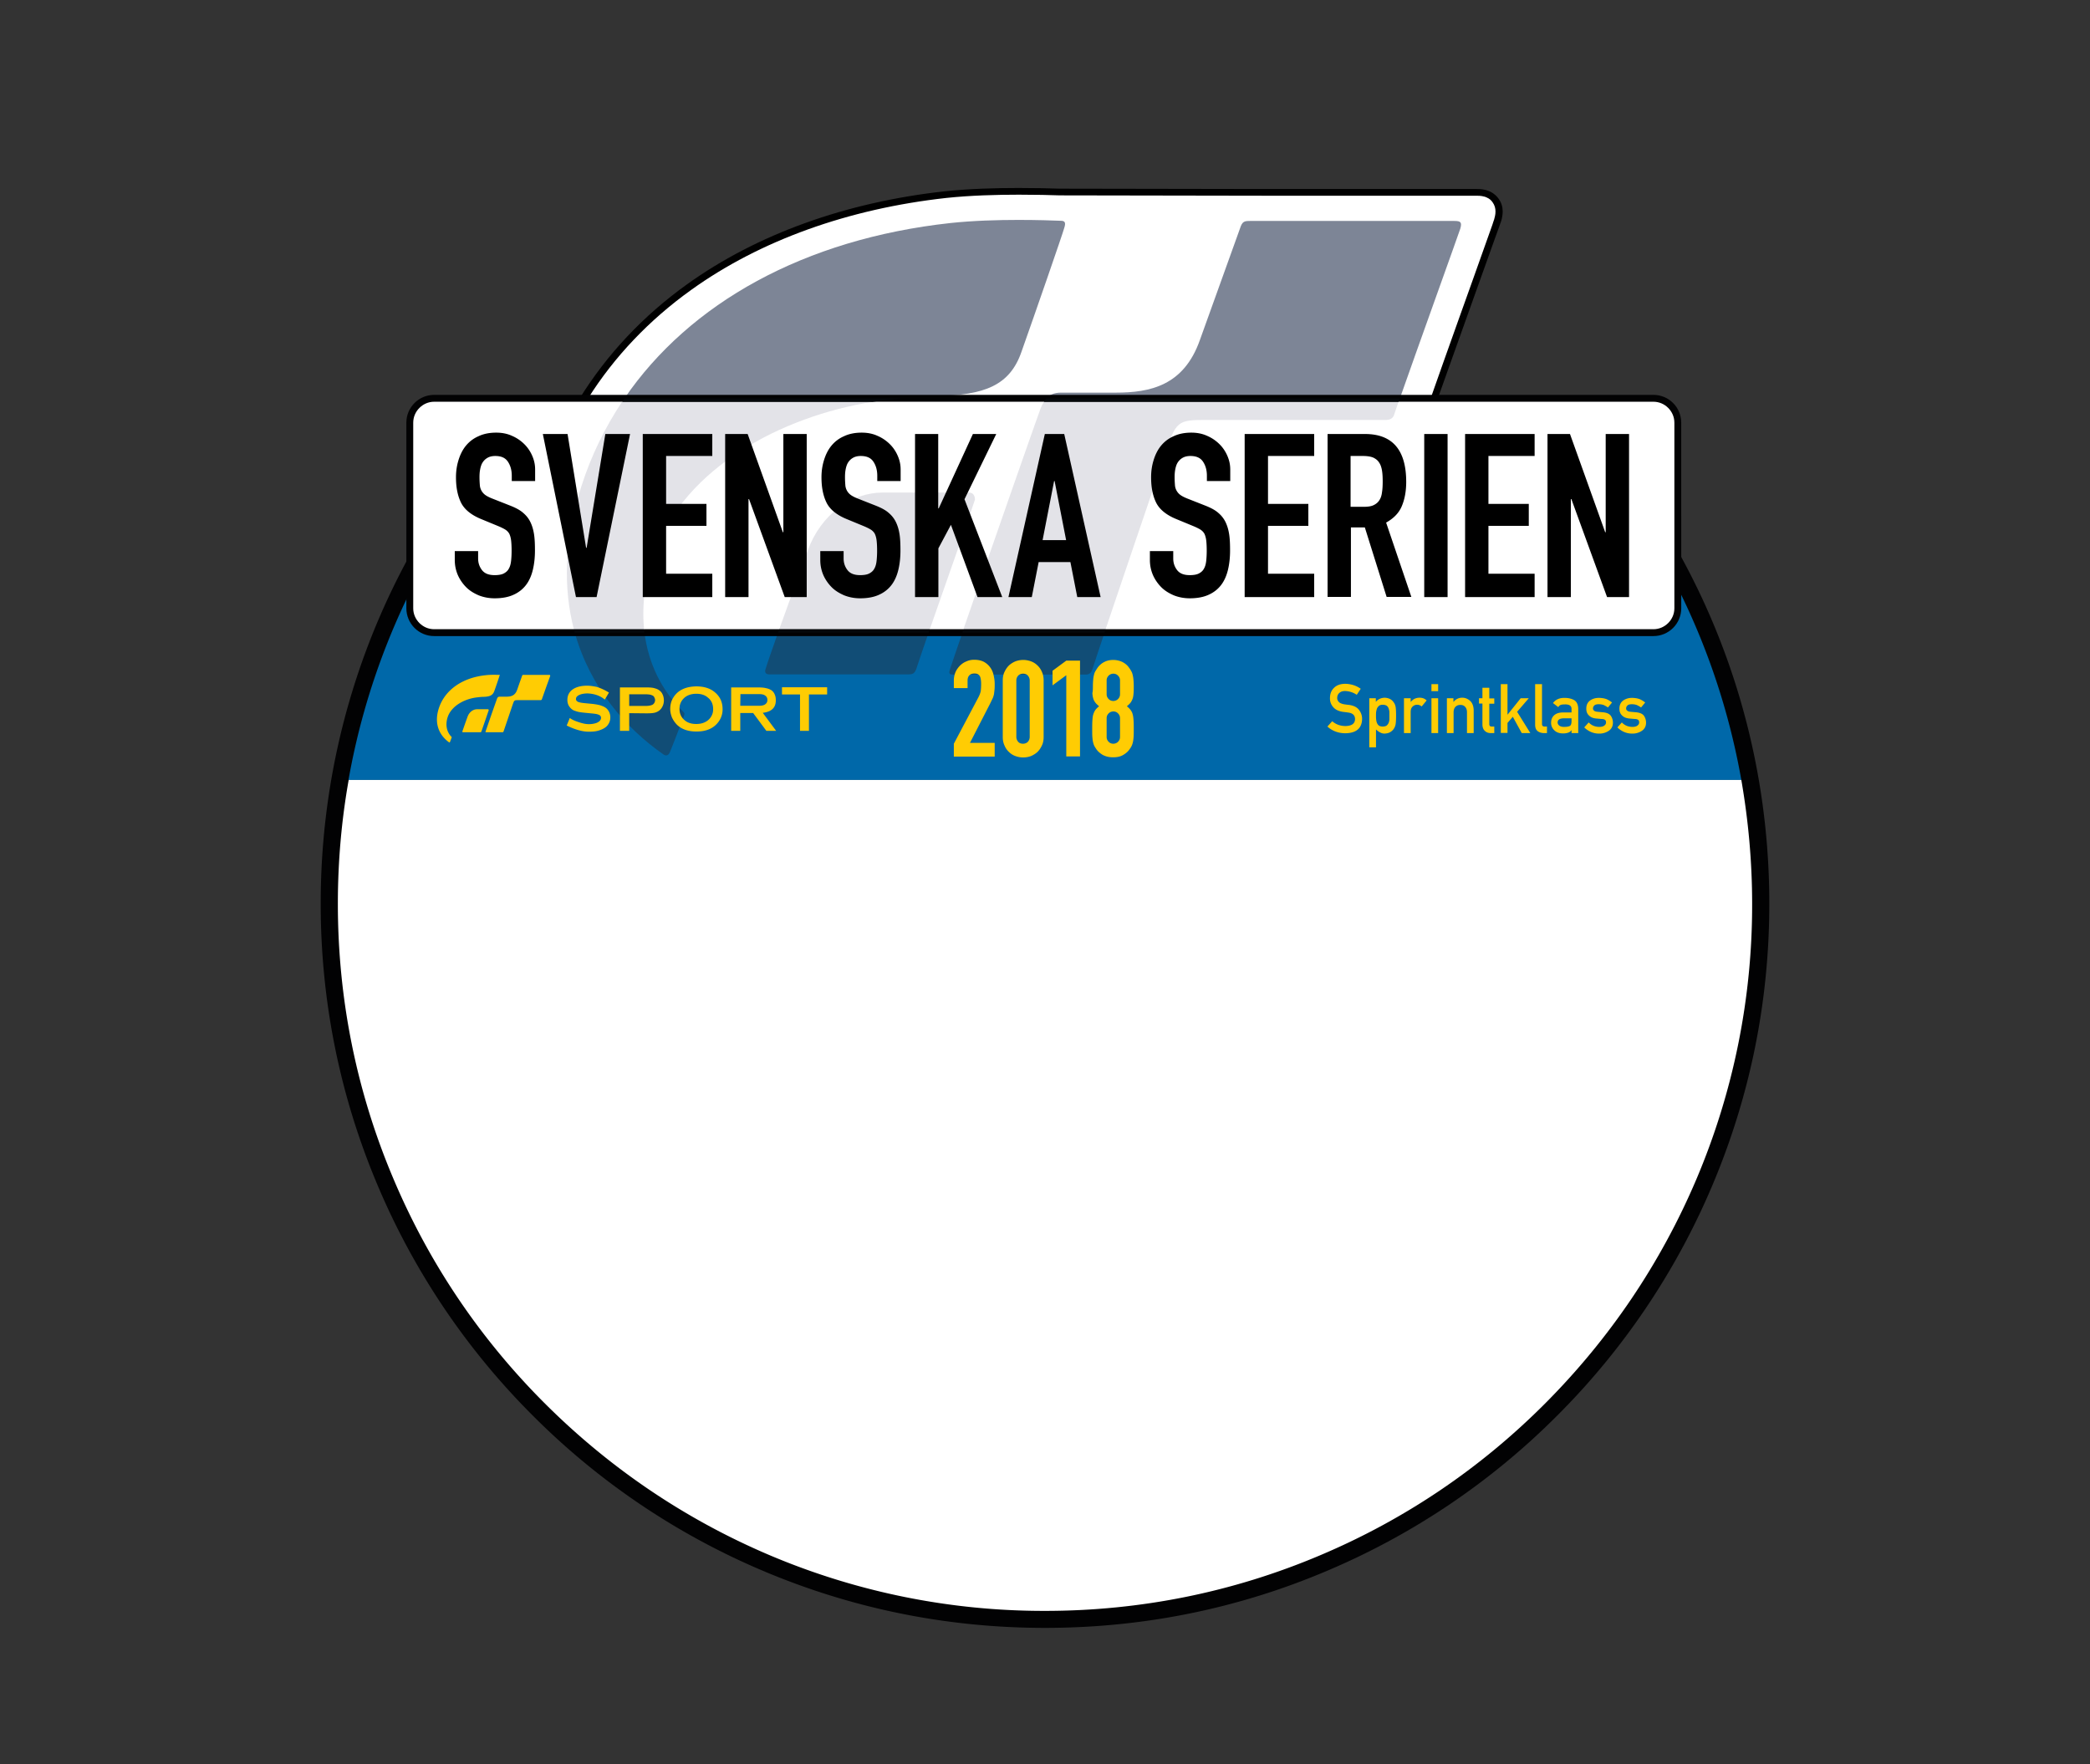 <svg xmlns="http://www.w3.org/2000/svg" viewBox="0 0 1217.4 1027.5"><rect x="0" y="0" width="1217.4" height="1027.5" fill="#333333" stroke="none"/><path fill="#020203" d="M608.7 948.2c-57 0-112.2-11.2-164.2-33.2a420.3 420.3 0 0 1-134.1-90.4A420.3 420.3 0 0 1 220 690.5c-22-52-33.2-107.3-33.2-164.2 0-83.7 24.5-164.6 70.7-233.9l1.5-2.2h699.4l1.5 2.2c46.3 69.3 70.7 150.2 70.7 233.9 0 57-11.2 112.2-33.2 164.2A420.3 420.3 0 0 1 907 824.6 420.3 420.3 0 0 1 772.9 915c-52 22.1-107.3 33.2-164.2 33.2z"/><path fill="#0068A9" d="M1014.3 454.3a409.12 409.12 0 0 0-61.3-154H264.3a409.12 409.12 0 0 0-61.3 154h811.3z"/><path fill="#FFF" d="M1014.3 454.3H203.1c-4.2 23.6-6.3 47.7-6.3 72.1 0 55.6 10.9 109.6 32.4 160.3 20.7 49 50.4 93.1 88.3 130.9s81.9 67.5 130.9 88.3a408.91 408.91 0 0 0 160.3 32.4c55.6 0 109.6-10.9 160.3-32.4 49-20.7 93.1-50.4 130.9-88.3s67.5-81.9 88.3-130.9a408.91 408.91 0 0 0 32.4-160.3c0-24.4-2.2-48.5-6.3-72.1zM835.1 232.1c5.6-16.1 16.1-45.2 24.2-68 8-22.4 12.2-34.2 12.7-35.7.6-2 2.2-7.2-1.2-11.8-3.4-4.6-8.7-4.6-11-4.6H735.2l-118-.2c-12.2-.3-40.9-1.2-66.3 1.5-57.4 6.3-109.1 24.9-149.4 53.8-25.1 18-45.8 40-61.4 64.9h495z"/><path d="M342.5 232.1c15.3-24.3 35.6-45.7 60.2-63.3 40-28.7 91.4-47.2 148.5-53.5 14.2-1.5 29.5-1.9 42.3-1.9 10 0 18.4.2 23.8.4l118 .2h124.6c1.1 0 2.8 0 4.6.5.9.2 1.7.6 2.6 1.1.8.5 1.6 1.2 2.3 2.2 1.3 1.8 1.7 3.6 1.7 5.4 0 1-.1 1.9-.3 2.7-.2.8-.4 1.5-.5 2-.1.3-.5 1.3-1 3-1.8 5-5.6 15.8-11.6 32.6-5.2 14.7-11.5 32-16.7 46.8-3 8.4-5.7 16-7.7 21.8h4.2c2-5.6 4.5-12.7 7.3-20.5 5.3-14.8 11.5-32.2 16.7-46.8 4-11.2 7.1-19.8 9.2-25.7 1.1-3 1.9-5.3 2.5-6.9.6-1.7.9-2.7 1.1-3.1.2-.5.4-1.3.6-2.3.2-1 .4-2.2.4-3.5 0-2.4-.6-5.2-2.5-7.7-1-1.4-2.2-2.4-3.4-3.2-1.8-1.2-3.7-1.7-5.3-2-1.6-.3-3.1-.3-3.9-.3h-125l-118-.2c-5.4-.2-13.9-.4-23.9-.4-12.9 0-28.3.4-42.7 1.9-57.7 6.3-109.7 25-150.4 54.2-25.7 18.4-46.8 41-62.6 66.5h4.9z"/><path fill="#114D76" d="M540.9 368.5h-87.7c-3.2 9.1-6 17-7.3 21.3-.7 1.9.4 3 2 3h81.7c2.4 0 3.3-1.1 4-2.8 1.3-4 4-11.9 7.3-21.5m102.5 0h-82.8c-3.4 10-6.1 17.8-7.4 21.8-.5 1.7-.3 2.6 1.7 2.6h77.8c2 0 3-1.2 3.7-3.3 1.2-3.8 3.7-11.4 7-21.1m-268 0h-40.6c9 32.1 29.8 55.7 51.6 70.9.5.4 1.1.6 1.6.6.9 0 1.7-.6 2.2-1.9.8-1.7 6.4-16.3 8.2-21.1.5-1.2.4-1.7-.4-2.4-12.8-12.5-20.4-28.5-22.6-46.1"/><path fill="#7D8596" d="M847.1 128.7H728.4c-3.6 0-4.8.1-6.2 4.6-1.2 3.3-23.3 64.8-23.3 64.8-9.4 26.6-29 30.6-49 30.6h-31.8c-4.2 0-6.8 1.3-8.6 3.4h205.9c9.6-27.4 34.3-96 35.2-98.9 1.1-3.8.2-4.5-3.5-4.5m-253.9-.6c-12 0-26.3.4-39.5 1.8-85.2 9.3-152 46.6-190 102.2h160.7c6.6-.6 14.5-1.3 21.1-1.4 27.9-.5 42.7-6.1 49.5-25.8 7.7-21.7 24-68.7 24.9-72.1 1.1-3.3.3-4.2-2-4.2-4.7-.2-13.7-.5-24.7-.5"/><path fill="#FFF" d="M963.1 368.5H252.9c-7.8 0-14.2-6.3-14.2-14.2V246.2c0-7.8 6.3-14.2 14.2-14.2h710.2c7.8 0 14.2 6.3 14.2 14.2v108.1c-.1 7.9-6.4 14.2-14.2 14.2"/><path fill="#020203" d="M963.1 368.5v-2H252.9c-3.4 0-6.4-1.4-8.6-3.6-2.2-2.2-3.6-5.2-3.6-8.6V246.2c0-3.4 1.4-6.4 3.6-8.6 2.2-2.2 5.2-3.6 8.6-3.6h710.2c3.4 0 6.4 1.4 8.6 3.6 2.2 2.2 3.6 5.2 3.6 8.6v108.1c0 3.4-1.4 6.4-3.6 8.6-2.2 2.2-5.2 3.6-8.6 3.6v4c8.9 0 16.2-7.2 16.2-16.2V246.2c0-8.9-7.2-16.2-16.2-16.2H252.9c-8.9 0-16.2 7.2-16.2 16.2v108.1c0 8.9 7.2 16.2 16.2 16.2h710.2v-2"/><path fill="#E3E3E8" d="M564.4 286.9h-50.2c-18.1 0-35.9 12.5-43.6 33.5-3.1 8.6-10.6 29.1-16.7 46.1h87.7c10.4-29.8 26.1-74.3 26.3-75.5 0-1.9-.8-4.1-3.5-4.1"/><path fill="#05080B" d="M541.6 366.5h-87.7c-.2.7-.5 1.3-.7 2h87.7c.3-.6.5-1.3.7-2"/><path fill="#E3E3E8" d="M814.6 234.1H608c-.7 1.2-1.3 2.5-1.9 3.9-1 2.4-29.8 84.7-44.9 128.5H644c9.3-27.5 24-70.9 34.2-100.7 6.9-20.9 7.4-21.2 25.2-21.2h104.2c1.2 0 3.7-.5 4.4-2.9.5-1.5 1.4-4.2 2.6-7.6"/><path fill="#05080B" d="M644.1 366.5h-82.8c-.2.7-.5 1.3-.7 2h82.8c.2-.6.4-1.3.7-2m171.2-134.4H609.4c-.5.6-1 1.3-1.4 2h206.6c.3-.7.5-1.3.7-2"/><path fill="#E3E3E8" d="M508.1 234.1H362.3c-10 15.1-18 31.4-23.6 49-10.4 32.3-10.5 60.1-4.4 83.5h40.9c-1.5-14.5.6-30.1 6.4-45.7 17.7-48.4 73.4-78.3 126.5-86.8"/><path fill="#05080B" d="M375.1 366.5h-40.9c.2.7.4 1.3.5 2h40.6c0-.6-.1-1.3-.2-2m149.3-134.4H363.7c-.5.7-.9 1.3-1.3 2h145.7c2.7-.4 5.4-.8 8-1.1 2.3-.3 5.1-.6 8.3-.9"/><path fill="#FFCC03" d="M555.6 433.2L570 406c.7-1.4 1.1-2.5 1.3-3.6.1-1 .2-2.3.2-3.8 0-.7 0-1.4-.1-2.2-.1-.8-.2-1.4-.4-2-.2-.6-.6-1.1-1.1-1.5-.5-.4-1.3-.6-2.3-.6-1.2 0-2.2.3-2.9 1s-1.1 1.7-1.1 3v4.5h-8v-4.4c0-1.7.3-3.2.9-4.7.6-1.5 1.5-2.7 2.5-3.8 1.1-1.1 2.3-2 3.8-2.6 1.5-.7 3-1 4.7-1 2.1 0 3.9.4 5.4 1.1 1.5.8 2.7 1.8 3.7 3.1s1.7 2.8 2.1 4.5c.4 1.7.7 3.4.7 5.3 0 1.4 0 2.5-.1 3.4l-.3 2.6c-.2.8-.4 1.7-.8 2.5s-.9 1.9-1.5 3.1L565 432.7h14.4v8h-23.8v-7.5zm28.5-36.8c0-1.9.3-3.6 1-5 .7-1.5 1.5-2.7 2.6-3.8 1.1-1 2.4-1.8 3.8-2.4 1.4-.5 2.9-.8 4.5-.8s3.1.3 4.5.8 2.7 1.3 3.8 2.4c1.1 1 2 2.3 2.6 3.8.7 1.5 1 3.1 1 5v32.8c0 1.9-.3 3.6-1 5-.7 1.5-1.5 2.7-2.6 3.8-1.1 1-2.4 1.8-3.8 2.4-1.4.5-2.9.8-4.5.8s-3.1-.3-4.5-.8-2.7-1.3-3.8-2.4c-1.1-1-2-2.3-2.6-3.8-.7-1.5-1-3.1-1-5v-32.8zm7.9 32.8c0 1.1.4 2.1 1.1 2.9.7.8 1.7 1.1 2.8 1.1 1.1 0 2.1-.4 2.8-1.1.7-.8 1.1-1.7 1.1-2.9v-32.8c0-1.1-.4-2.1-1.1-2.9-.7-.8-1.7-1.1-2.8-1.1-1.1 0-2.1.4-2.8 1.1-.7.8-1.1 1.7-1.1 2.9v32.8zm29.1-35.9l-8 5.9v-8.5l8-5.9h8v55.8h-8v-47.3zm15.5 6.2c0-1.5.1-2.8.2-3.9s.3-2 .5-2.8c.2-.8.5-1.5.9-2.1.4-.6.8-1.3 1.3-2a11 11 0 0 1 3.9-3.2c1.6-.8 3.3-1.1 5.1-1.1 1.8 0 3.5.4 5.1 1.1 1.6.8 2.9 1.8 3.9 3.2.5.7 1 1.3 1.3 2 .4.6.7 1.3.9 2.1.2.8.4 1.7.5 2.8.1 1.1.2 2.4.2 3.9 0 1.7 0 3.1-.1 4.2-.1 1.2-.2 2.2-.5 3.1-.3.9-.7 1.7-1.2 2.4s-1.3 1.4-2.2 2.2c.9.7 1.7 1.5 2.2 2.2s1 1.6 1.2 2.6c.3 1 .4 2.2.5 3.6.1 1.4.1 3.2.1 5.3 0 1.7 0 3.1-.1 4.3-.1 1.1-.2 2.1-.4 2.9-.2.8-.4 1.5-.7 2.1-.3.6-.6 1.2-1.1 1.8-.9 1.4-2.1 2.5-3.8 3.5-1.6 1-3.6 1.4-6 1.4s-4.3-.5-6-1.4c-1.6-1-2.9-2.1-3.8-3.5-.4-.6-.8-1.2-1.1-1.8-.3-.6-.5-1.3-.7-2.1-.2-.8-.3-1.8-.4-2.9-.1-1.1-.1-2.5-.1-4.3 0-2.1 0-3.9.1-5.3s.2-2.7.5-3.6c.3-1 .7-1.9 1.2-2.6.5-.7 1.3-1.5 2.2-2.2-.9-.8-1.7-1.5-2.2-2.2-.5-.7-1-1.5-1.2-2.4-.3-.9-.4-1.9-.5-3.1.3-1.2.3-2.6.3-4.2zm15.8-3.2c0-1.1-.4-2-1.2-2.8-.8-.8-1.7-1.1-2.7-1.1-1 0-2 .4-2.7 1.1-.8.8-1.2 1.7-1.2 2.8v8.1c0 1.1.4 2 1.2 2.8.8.8 1.7 1.1 2.7 1.1 1 0 2-.4 2.7-1.1.8-.8 1.2-1.7 1.2-2.8v-8.1zm0 22c0-1.1-.4-2-1.2-2.8-.8-.8-1.7-1.1-2.7-1.1-1 0-2 .4-2.7 1.1-.8.8-1.2 1.7-1.2 2.8v11c0 1.1.4 2 1.2 2.8.8.8 1.7 1.1 2.7 1.1 1 0 2-.4 2.7-1.1.8-.8 1.2-1.7 1.2-2.8v-11z"/><g fill="#FFCC03"><path d="M284.2 413.1h-6.3c-2.3 0-4.5 1.6-5.5 4.2-.6 1.7-2.6 7.2-3.1 8.8-.1.2.1.4.3.4h10.3c.3 0 .4-.1.5-.4.7-2.1 4.3-12.3 4.3-12.5-.1-.2-.2-.5-.5-.5zm35.7-20h-15c-.5 0-.6 0-.8.6-.2.4-2.9 8.2-2.9 8.2-1.2 3.4-3.7 3.9-6.2 3.9h-4c-1 0-1.2.5-1.5 1.2-.2.4-5.8 16.5-6.7 19.2-.1.2 0 .3.2.3h9.8c.3 0 .4-.2.5-.4.6-1.9 3.5-10.4 5.3-15.6.9-2.6.9-2.7 3.2-2.7H315c.2 0 .5-.1.6-.4.6-1.7 4.7-13.3 4.9-13.7 0-.5-.2-.6-.6-.6z"/><path d="M290.9 393.1c-1.3 0-4.9-.2-8.1.2-13.8 1.5-23.8 8.8-27.2 19.3-3.2 9.9 1.2 16.4 6 19.8.2.1.4.1.5-.2.1-.2.8-2.1 1-2.7.1-.2.1-.2-.1-.3-3-3-3.7-7.4-2.1-11.9 2.4-6.4 10-10.3 17-11.1.9-.1 2.5-.3 3.7-.3 3.5-.1 5.4-.8 6.3-3.3 1-2.7 3-8.7 3.1-9.1.3-.3.2-.4-.1-.4zm63.8 10.3l-2.4 4.1c-2.6-2.2-5.9-3.4-10-3.6-1.5 0-2.8.2-3.9.5-.8.3-1.6.6-2.1 1.1-.6.5-.8 1-.8 1.7 0 .9.7 1.6 2.1 1.9.6.2 2 .4 4.3.6l3.2.3c1.8.2 3.4.5 4.5.8 1.1.4 2.1.7 3.1 1.4.9.6 1.6 1.5 2.1 2.5s.7 2.1.7 3.2c0 1.8-.6 3.4-1.8 4.8-1.1 1.3-2.9 2.2-5.2 2.9-1.8.5-3.6.6-5.6.6-3.6 0-7.9-1.2-12.8-3.6l1.8-4.4c1 .8 2.8 1.7 5.1 2.4 2.3.8 4.3 1.2 6 1.2 1.8 0 3.4-.3 4.7-.8.7-.4 1.4-.7 1.8-1.3.5-.6.6-1.1.6-1.7 0-.8-.6-1.5-1.7-1.8-.7-.3-2.1-.5-4.3-.7l-3.1-.3c-2.1-.2-3.5-.4-4.3-.6s-1.7-.5-2.5-.8c-1.2-.6-2.1-1.5-2.8-2.6-.6-1-.9-2.2-.9-3.5 0-2.2.7-4 2.3-5.5 2-1.8 5.1-2.8 9.2-2.8 1.8 0 3.6.3 5.6.7 2.2.7 4.5 1.7 7.1 3.3zm11.8 12v10.3h-5.4v-25.3h15.3c1.9 0 3.5.1 4.6.4 1.1.3 2.1.6 3 1.3.9.6 1.6 1.5 2 2.5.5 1.1.7 2.2.7 3.4 0 1.7-.5 3.2-1.4 4.5a6.5 6.5 0 0 1-3.2 2.4c-1.3.5-3.2.6-5.7.6l-9.9-.1zm0-4.2h9.3c1.8 0 3.1-.2 4-.6.6-.2.9-.6 1.3-1.1.3-.6.5-1.1.5-1.7 0-.6-.2-1.1-.5-1.7-.3-.6-.7-.9-1.3-1.1-.7-.4-2-.6-4-.6h-9.3v6.8zm39.1-11.4c4.6 0 8.3 1.2 11 3.6 2.9 2.5 4.3 5.7 4.3 9.7a12 12 0 0 1-2 6.8c-2.7 4.1-7.1 6.2-13.2 6.2-4.6 0-8.3-1.2-11-3.6-1.4-1.3-2.5-2.9-3.3-4.6-.6-1.6-1-3.2-1-4.9 0-2.6.6-4.9 2-7 2.6-4 7-6.1 13.2-6.2zm0 4.3c-2.7 0-4.9.7-6.7 2.1-2.1 1.8-3.1 4-3.1 6.7 0 2.8 1 5 3.1 6.7 1.8 1.5 4 2.1 6.7 2.1s4.9-.7 6.7-2.1c1-.8 1.8-1.8 2.4-3.1.5-1.1.7-2.2.7-3.4 0-2.9-1-5.2-3.1-6.8-1.7-1.5-4-2.2-6.7-2.2zm25.6 11.2v10.4h-5.3v-25.3h15.3c2 0 3.7.1 4.8.4 1.2.2 2.2.6 3.1 1.1 1 .6 1.8 1.6 2.2 2.7.5 1.1.6 2.2.6 3.4 0 4.2-2.5 6.6-7.6 7.2l7.8 10.5h-5.7l-7.7-10.4h-7.5zm0-4.2h9.4c1.4 0 2.3 0 3-.1.6-.1 1.1-.2 1.7-.5 1.1-.6 1.7-1.5 1.7-2.8s-.6-2.2-1.7-2.8c-.5-.3-1-.4-1.6-.5s-1.6-.1-3-.1h-9.4l-.1 6.8zm40-6.6v21.2H466v-21.2h-10.5v-4.2h26.3v4.2h-10.6z"/></g><path d="M311.7 280.2h-13.6v-3.1c0-3.1-.7-5.8-2.2-8.1-1.5-2.3-3.9-3.4-7.4-3.4-1.9 0-3.4.4-4.6 1.1-1.2.7-2.1 1.6-2.8 2.7-.7 1.1-1.1 2.4-1.4 3.9-.3 1.5-.4 3-.4 4.6 0 1.9.1 3.4.2 4.7a7.72 7.72 0 0 0 3.3 5.8c1 .7 2.4 1.4 4.2 2.1l10.4 4.1c3 1.2 5.5 2.5 7.3 4.1 1.9 1.6 3.3 3.4 4.3 5.5s1.7 4.5 2.1 7.2c.4 2.7.5 5.8.5 9.3 0 4-.4 7.7-1.2 11.1-.8 3.4-2.1 6.4-3.9 8.8-1.8 2.4-4.2 4.4-7.3 5.8-3 1.4-6.7 2.1-11.1 2.1-3.3 0-6.4-.6-9.2-1.7-2.8-1.2-5.3-2.7-7.3-4.7s-3.7-4.4-4.9-7.1c-1.2-2.8-1.8-5.7-1.8-8.9V321h13.6v4.3c0 2.5.7 4.7 2.2 6.7 1.5 2 3.9 3 7.4 3 2.3 0 4.1-.3 5.4-1 1.3-.7 2.3-1.6 2.9-2.8.7-1.2 1.1-2.7 1.3-4.5.2-1.8.3-3.7.3-5.9 0-2.5-.1-4.5-.3-6.1-.2-1.6-.6-2.9-1.1-3.9-.6-1-1.4-1.8-2.4-2.4-1-.6-2.4-1.3-4.1-2l-9.7-4c-5.9-2.4-9.8-5.6-11.8-9.5-2-4-3-8.9-3-14.9 0-3.6.5-6.9 1.5-10.1 1-3.2 2.4-6 4.3-8.3 1.9-2.3 4.3-4.2 7.3-5.5 2.9-1.4 6.4-2.1 10.3-2.1 3.4 0 6.5.6 9.3 1.9 2.8 1.2 5.2 2.9 7.2 4.9 2 2 3.5 4.3 4.6 6.9s1.6 5.1 1.6 7.8v6.7zm35.8 67.6h-12l-19.3-95h14.4l10.8 66.3h.3l10.9-66.3H367l-19.5 95zm26.9-95h40.5v12.8H388v27.9h23.5v12.8H388v27.9h26.9v13.6h-40.5v-95zm48 0h13.1L456 310h.3v-57.2h13.6v95h-12.8l-20.8-57.1h-.3v57.1h-13.6v-95zm102.2 27.4H511v-3.1c0-3.1-.7-5.8-2.2-8.1-1.5-2.3-3.9-3.4-7.4-3.4-1.9 0-3.4.4-4.6 1.1-1.2.7-2.1 1.6-2.8 2.7-.7 1.1-1.1 2.4-1.4 3.9-.3 1.5-.4 3-.4 4.6 0 1.9.1 3.4.2 4.7a7.72 7.72 0 0 0 3.3 5.8c1 .7 2.4 1.4 4.2 2.1l10.4 4.1c3 1.2 5.5 2.5 7.3 4.1 1.9 1.6 3.3 3.4 4.3 5.5s1.7 4.5 2.1 7.2c.4 2.7.5 5.8.5 9.3 0 4-.4 7.7-1.2 11.1-.8 3.4-2.1 6.4-3.9 8.8-1.8 2.4-4.2 4.4-7.3 5.8-3 1.4-6.7 2.1-11.1 2.1-3.3 0-6.4-.6-9.2-1.7-2.8-1.2-5.3-2.7-7.3-4.7s-3.7-4.4-4.9-7.1c-1.2-2.8-1.8-5.7-1.8-8.9V321h13.6v4.3c0 2.5.7 4.7 2.2 6.7 1.5 2 3.9 3 7.4 3 2.3 0 4.1-.3 5.4-1 1.3-.7 2.3-1.6 2.9-2.8.7-1.2 1.1-2.7 1.3-4.5.2-1.8.3-3.7.3-5.9 0-2.5-.1-4.5-.3-6.1-.2-1.6-.6-2.9-1.1-3.9-.6-1-1.4-1.8-2.4-2.4-1-.6-2.4-1.3-4.1-2l-9.7-4c-5.9-2.4-9.8-5.6-11.8-9.5-2-4-3-8.9-3-14.9 0-3.6.5-6.9 1.5-10.1 1-3.2 2.4-6 4.3-8.3 1.9-2.3 4.3-4.2 7.3-5.5 2.9-1.4 6.4-2.1 10.3-2.1 3.4 0 6.5.6 9.3 1.9 2.8 1.2 5.2 2.9 7.2 4.9 2 2 3.5 4.3 4.6 6.9s1.6 5.1 1.6 7.8v6.7zm8.3-27.4h13.6v43.3h.3l19.9-43.3h13.6l-18.5 38 22 57h-14.4l-15.5-42.1-7.3 13.7v28.4H533v-95zm75.7 0h11.3l21.2 95h-13.6l-4-20.4H605l-4 20.4h-13.6l21.2-95zm5.7 27.4h-.3l-6.7 34.4H621l-6.7-34.4zm102.3 0H703v-3.1c0-3.1-.7-5.8-2.2-8.1-1.5-2.3-3.9-3.4-7.4-3.4-1.9 0-3.4.4-4.6 1.1-1.2.7-2.1 1.6-2.8 2.7-.7 1.1-1.1 2.4-1.4 3.9s-.4 3-.4 4.6c0 1.9.1 3.4.2 4.7a7.72 7.72 0 0 0 3.3 5.8c1 .7 2.4 1.4 4.2 2.1l10.4 4.1c3 1.2 5.5 2.5 7.3 4.1 1.9 1.6 3.3 3.4 4.3 5.5s1.7 4.5 2.1 7.2c.4 2.7.5 5.8.5 9.3 0 4-.4 7.7-1.2 11.1-.8 3.4-2.1 6.4-3.9 8.8-1.8 2.4-4.2 4.4-7.3 5.8-3 1.4-6.7 2.1-11.1 2.1-3.3 0-6.4-.6-9.2-1.7-2.8-1.2-5.3-2.7-7.3-4.7s-3.7-4.4-4.9-7.1c-1.2-2.8-1.8-5.7-1.8-8.9V321h13.6v4.3c0 2.5.7 4.7 2.2 6.7 1.5 2 3.9 3 7.4 3 2.3 0 4.1-.3 5.4-1 1.3-.7 2.3-1.6 2.9-2.8.7-1.2 1.1-2.7 1.3-4.5.2-1.8.3-3.7.3-5.9 0-2.5-.1-4.5-.3-6.1-.2-1.6-.6-2.9-1.1-3.9-.6-1-1.4-1.8-2.4-2.4-1-.6-2.4-1.3-4.1-2l-9.7-4c-5.9-2.4-9.8-5.6-11.8-9.5-2-4-3-8.9-3-14.9 0-3.6.5-6.9 1.5-10.1 1-3.2 2.4-6 4.3-8.3 1.9-2.3 4.3-4.2 7.3-5.5 2.9-1.4 6.4-2.1 10.3-2.1 3.4 0 6.5.6 9.3 1.9 2.8 1.2 5.2 2.9 7.2 4.9 2 2 3.5 4.3 4.6 6.9s1.6 5.1 1.6 7.8v6.7zm8.4-27.4h40.5v12.8h-26.9v27.9h23.5v12.8h-23.5v27.9h26.9v13.6H725v-95zm48.2 0h21.9c16 0 24 9.3 24 27.9 0 5.5-.9 10.2-2.6 14.2-1.7 4-4.8 7.1-9.1 9.5l14.7 43.3h-14.4L795 307.2h-8.1v40.5h-13.6v-94.9zm13.6 42.4h7.7c2.4 0 4.3-.3 5.7-1 1.4-.7 2.5-1.6 3.3-2.9.8-1.2 1.3-2.8 1.5-4.6.3-1.8.4-3.9.4-6.3s-.1-4.5-.4-6.3c-.3-1.8-.8-3.4-1.7-4.7-.8-1.3-2-2.2-3.5-2.9-1.5-.6-3.5-.9-6-.9h-7.1v29.6zm42.8-42.4h13.6v95h-13.6v-95zm23.8 0h40.5v12.8H867v27.9h23.5v12.8H867v27.9h26.9v13.6h-40.5v-95zm48 0h13.1L935 310h.3v-57.2h13.6v95h-12.8l-20.8-57.1h-.3v57.1h-13.6v-95z"/><path fill="#FFCC03" d="M776 420.1c2.2 1.9 4.8 2.8 7.8 2.8 3.6-.1 5.4-1.4 5.5-4 0-2.1-1.2-3.4-3.6-3.8-1.1-.2-2.3-.3-3.7-.5-2.4-.4-4.2-1.3-5.4-2.7a7.5 7.5 0 0 1-1.9-5.3c0-2.5.8-4.5 2.4-6 1.5-1.5 3.7-2.3 6.6-2.3 3.4.1 6.4 1.1 8.9 2.9l-2.3 3.5c-2.1-1.4-4.3-2.1-6.8-2.2-1.3 0-2.4.3-3.2 1-.9.7-1.4 1.7-1.4 3.1 0 .8.3 1.6.9 2.2.6.7 1.6 1.1 3 1.4.8.1 1.8.3 3.1.4 2.6.4 4.5 1.3 5.7 2.9a8.3 8.3 0 0 1 1.8 5.3c-.1 5.4-3.4 8.2-9.7 8.3-4.1 0-7.6-1.3-10.5-3.9l2.8-3.1zm21.5-13.4h3.9v2.1c1.3-1.5 3-2.3 5.1-2.4 2.4.1 4.2 1 5.3 2.7.5.6.9 1.5 1.1 2.5.2 1 .3 2.8.3 5.2 0 2.4-.1 4.1-.3 5.2-.2 1-.6 1.9-1.1 2.6-.5.8-1.3 1.4-2.1 1.9-.9.5-1.9.7-3.1.8-1 0-1.9-.2-2.7-.7-.9-.4-1.6-1-2.4-1.7v10.4h-3.9v-28.6zm7.9 16.5c.9 0 1.7-.2 2.2-.5.5-.4.9-.9 1.2-1.5.3-.6.4-1.3.5-2v-4.7c-.1-.8-.3-1.5-.5-2-.2-.6-.6-1.1-1.2-1.5-.5-.3-1.3-.5-2.2-.5-.9 0-1.6.2-2.1.6-.5.4-.9.9-1.2 1.5-.2.6-.4 1.3-.5 2-.1.8-.1 1.5-.1 2.3 0 .7 0 1.4.1 2.2.1.8.2 1.4.5 2.1.3.6.6 1.1 1.2 1.5.5.3 1.2.5 2.1.5zm12.4-16.5h3.9v2.1h.1c1.3-1.6 3-2.4 5.1-2.4 1.6 0 3 .5 4.1 1.6l-2.9 3.5c-.8-.7-1.7-1-2.6-1-1 0-1.9.3-2.6 1-.8.7-1.2 1.7-1.2 3.2V427h-3.9v-20.3zm16-8.2h3.9v4.1h-3.9v-4.1zm0 8.2h3.9V427h-3.9v-20.3zm8.9 0h3.9v2.1h.1c1.3-1.6 3-2.4 5.1-2.4 1.6 0 3.1.6 4.5 1.8 1.3 1.2 2 3 2.1 5.3V427h-3.9v-12.1c0-1.4-.4-2.5-1.1-3.2-.7-.8-1.6-1.1-2.8-1.1s-2.1.4-2.8 1.1c-.7.7-1.1 1.8-1.1 3.2V427h-3.9v-20.3zm20.9-6.1h3.9v6.2h2.9v3.1h-2.9v11.8c0 1 .4 1.5 1.4 1.5h1.5v3.8h-2.1c-1.4 0-2.5-.4-3.4-1.3-.9-.8-1.4-2.1-1.4-3.7v-12.2h-2v-3.1h2v-6.1zm10.6-2.1h3.9v17.7h.1l7.6-9.5h4.7l-6.8 7.9 7.7 12.4h-5l-5.2-9.5-3.1 3.6v5.8h-3.9v-28.4zm20.1 0h3.9v23.3c0 .9.5 1.4 1.5 1.4h1.4v3.8h-1.8c-1.4 0-2.6-.4-3.6-1.1-1-.8-1.5-2-1.5-3.8v-23.6zm21.1 26.7c-.4.7-1 1.2-1.8 1.5-.8.3-1.8.5-3.1.5-2.2 0-3.9-.6-5.1-1.8a5.8 5.8 0 0 1-1.9-4.4c0-1.7.5-3.1 1.6-4.2s2.7-1.7 4.8-1.8h5.5v-2.1c0-1.8-1.3-2.7-4-2.6-1 0-1.8.1-2.3.3-.6.2-1.1.7-1.4 1.3l-3.1-2.4c1.5-2 3.7-3 6.6-3 2.5 0 4.4.5 5.9 1.4 1.5 1 2.2 2.8 2.2 5.2V427h-3.9v-1.8zm0-6.8h-4.7c-2.3.1-3.4.9-3.4 2.4 0 .7.3 1.3.9 1.8.6.5 1.5.8 2.8.8 1.7 0 2.8-.2 3.5-.6.6-.4.9-1.4.9-2.9v-1.5zm10 2.4c1.6 1.7 3.7 2.6 6.2 2.6 1.1 0 2.1-.2 2.8-.7s1.1-1.1 1.1-1.9c0-.7-.2-1.2-.6-1.5-.4-.3-1-.5-1.8-.5l-3.5-.3c-1.7-.2-3-.7-4-1.7-1.1-1-1.6-2.3-1.6-4 0-2.1.7-3.6 2.1-4.7 1.4-1 3.1-1.6 5.2-1.6.9 0 1.7.1 2.4.2s1.4.3 2 .5c1.2.5 2.3 1.2 3.3 2l-2.4 2.9c-.8-.6-1.6-1-2.4-1.4-.8-.3-1.8-.5-2.9-.5-1.2 0-2.1.2-2.6.7-.5.5-.8 1-.8 1.8 0 .5.2.9.6 1.2.4.4 1 .6 2 .7l3.3.3c2 .2 3.5.8 4.4 1.9a7 7 0 0 1 1.3 4.2c0 2-.8 3.5-2.3 4.6a9.72 9.72 0 0 1-5.8 1.7c-3.2 0-6.1-1.2-8.6-3.6l2.6-2.9zm19.3 0c1.6 1.7 3.7 2.6 6.2 2.6 1.1 0 2.1-.2 2.8-.7.7-.5 1.1-1.1 1.1-1.9 0-.7-.2-1.2-.6-1.5-.4-.3-1-.5-1.8-.5l-3.5-.3c-1.7-.2-3-.7-4-1.7-1.1-1-1.6-2.3-1.6-4 0-2.1.7-3.6 2.1-4.7 1.4-1 3.1-1.6 5.2-1.6.9 0 1.7.1 2.4.2s1.4.3 2 .5c1.2.5 2.3 1.2 3.3 2l-2.4 2.9c-.8-.6-1.6-1-2.4-1.4-.8-.3-1.8-.5-2.9-.5-1.2 0-2.1.2-2.6.7-.5.5-.8 1-.8 1.8 0 .5.2.9.6 1.2.4.4 1 .6 2 .7l3.3.3c2 .2 3.5.8 4.4 1.9a7 7 0 0 1 1.3 4.2c0 2-.8 3.5-2.3 4.6a9.72 9.72 0 0 1-5.8 1.7c-3.2 0-6.1-1.2-8.6-3.6l2.6-2.9z"/></svg>